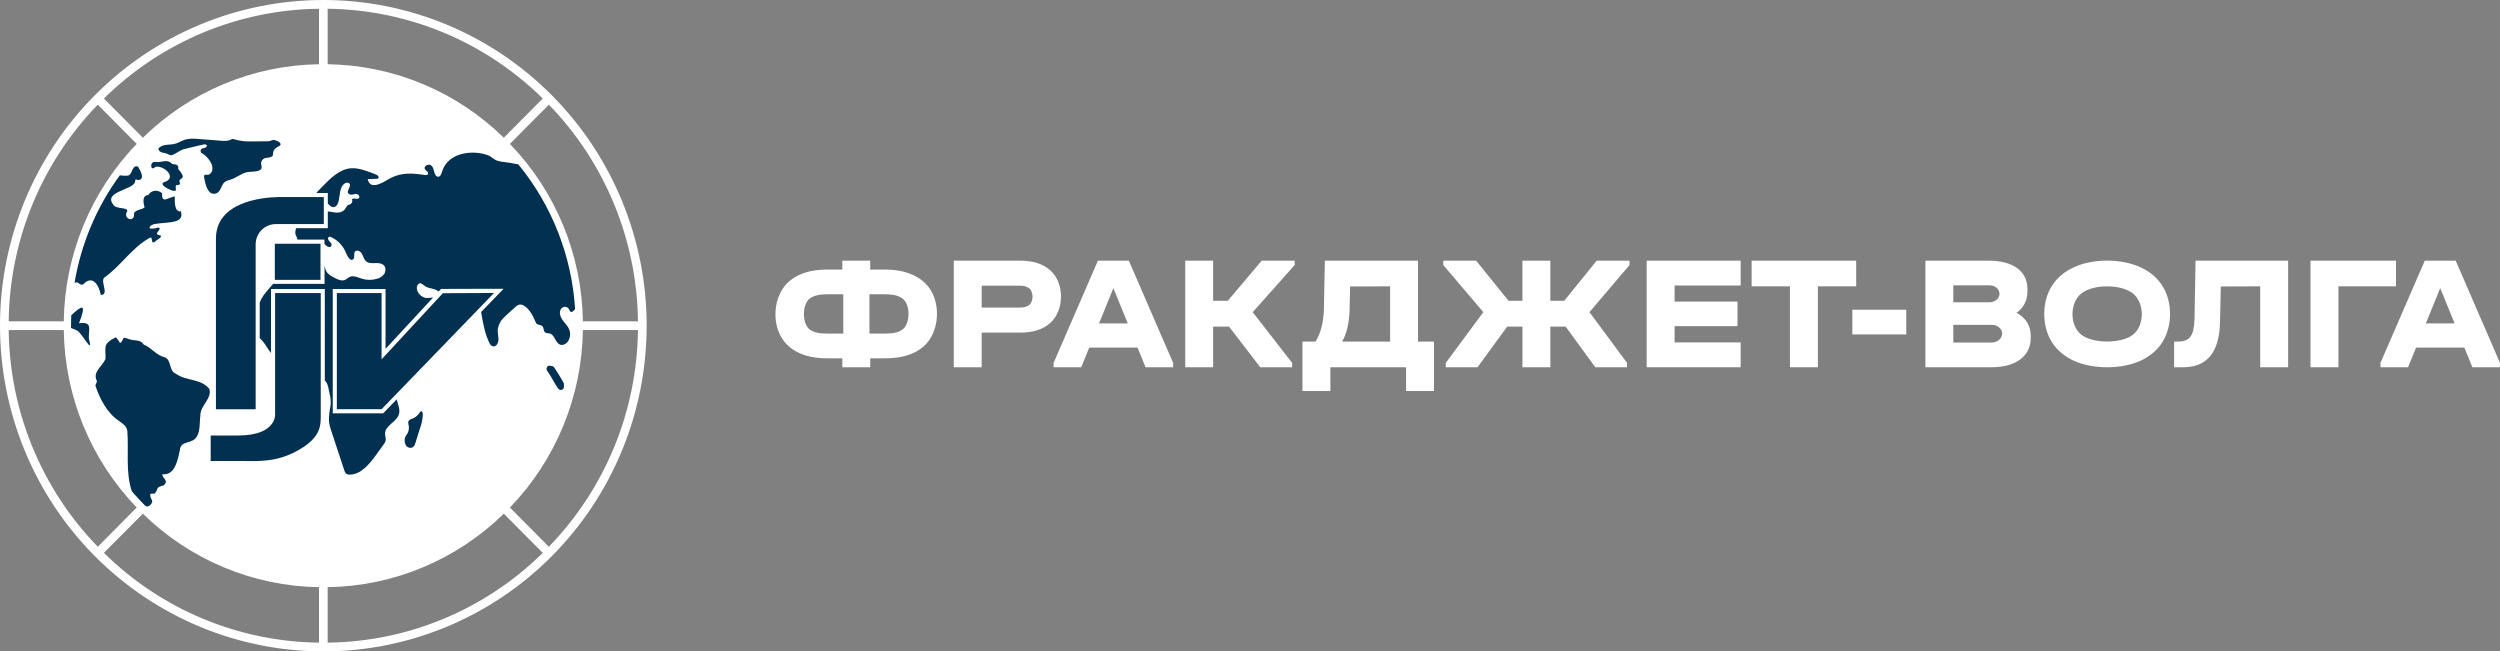 <svg width="284" height="74" viewBox="0 0 284 74" fill="none" xmlns="http://www.w3.org/2000/svg">
<rect x="0" y="0" width="284" height="74" fill="#808080" stroke="none"/>
<path d="M36.73 66.226C52.754 66.226 65.743 53.141 65.743 37C65.743 20.859 52.753 7.772 36.73 7.772C20.706 7.772 7.715 20.858 7.715 37C7.715 53.142 20.705 66.226 36.73 66.226Z" fill="#013050"/>
<path d="M62.703 10.837C59.292 7.4 55.244 4.675 50.787 2.816C46.331 0.957 41.555 0 36.731 0C26.989 0 17.646 3.898 10.758 10.837C3.87 17.775 0 27.187 0 37C0 46.813 3.87 56.225 10.758 63.163C17.646 70.102 26.989 74 36.731 74C46.472 74 55.815 70.102 62.703 63.163C69.592 56.225 73.461 46.813 73.461 37C73.461 27.187 69.592 17.775 62.703 10.837ZM72.471 36.505H66.215C66.112 28.966 63.145 21.753 57.927 16.348L62.351 11.891C68.747 18.476 72.372 27.294 72.471 36.505ZM37.222 0.995C46.366 1.095 55.119 4.748 61.656 11.189L57.231 15.646C51.867 10.389 44.706 7.4 37.222 7.297V0.995ZM36.238 0.995V7.297C28.754 7.4 21.593 10.389 16.228 15.646L11.804 11.191C18.34 4.748 27.094 1.095 36.238 0.995ZM36.784 24.03V25.455H31.333C30.726 25.455 30.143 25.698 29.714 26.13C29.285 26.562 29.043 27.149 29.043 27.761V46.489H24.53V27.107C24.53 23.025 29.542 22.416 31.665 22.384H36.784V24.034V24.03ZM36.409 27.686V31.79H31.22V27.686H36.409ZM18.587 55.142C17.551 55.374 18.053 55.621 17.54 56.094C16.735 55.939 17.155 56.527 17.302 56.942C17.238 57.334 16.781 57.739 16.459 57.416C15.942 56.895 15.446 56.355 14.973 55.8C14.246 53.639 14.636 51.182 14.466 48.937C14.344 48.352 13.933 48.12 13.508 47.811C12.173 46.918 11.337 45.315 10.84 43.811C10.861 43.619 11.025 43.463 11.006 43.266C10.471 42.257 11.63 41.624 11.986 40.771C12.034 39.472 11.596 39.1 13.129 38.33C13.619 38.598 13.548 39.505 14.019 38.425C14.162 38.285 14.525 38.493 14.694 38.541C15.29 38.745 15.959 38.526 16.333 39.148C17.201 39.483 17.745 40.351 18.642 40.564C19.549 40.838 19.121 42.111 19.969 42.446C21.166 43.332 22.786 42.955 23.783 44.184C24.114 45.288 22.731 46.067 22.762 47.208C22.64 48.062 22.803 49.156 22.188 49.819C21.603 50.417 20.5 50.077 20.431 51.167C20.177 52.292 19.883 54.017 18.456 53.871C18.338 54.293 19.271 54.564 18.586 55.143L18.587 55.142ZM10.095 38.487C10.647 40.469 9.346 37.868 8.777 37.56C8.55 37.44 8.313 37.34 8.069 37.261V37.003C8.069 36.608 8.078 36.212 8.094 35.818C9.457 34.533 9.82 34.554 8.974 36.719C10.593 36.523 10.027 37.391 10.095 38.486V38.487ZM9.448 32.309C9.017 32.488 8.894 31.873 8.467 32.142C9.205 27.715 10.969 23.526 13.615 19.914C13.915 19.965 14.221 19.979 14.525 19.956C15.116 19.788 14.941 18.699 15.675 18.924C15.914 19.35 16.547 20.338 15.716 20.458C15.446 20.405 15.371 20.248 15.344 20.645C15.19 21.572 11.739 21.743 12.842 23.209C13.14 23.832 14.489 23.472 14.462 23.988C13.867 24.89 15.39 25.378 15.222 24.2C15.541 23.752 16.085 23.861 16.429 23.55C16.263 23.037 16.133 22.187 16.847 22.16C17.204 21.552 17.941 21.547 18.417 21.947C18.334 23.252 19.174 22.371 19.862 22.323C19.845 22.83 19.788 24.125 20.533 24.001C21.144 25.688 18.152 25.095 17.214 25.572C16.483 26.151 17.695 25.972 17.98 25.844C18.575 25.96 17.256 26.618 18.171 26.733C18.623 26.87 17.681 27.312 17.553 27.509C17.069 27.69 17.422 26.915 17.049 26.995C15.017 28.087 13.728 30.217 11.808 31.569C11.417 32.086 12.435 33.502 11.448 33.506C11.25 32.416 10.52 31.152 9.448 32.309ZM20.424 20.735C20.539 21.043 20.204 20.999 20.022 21.035C19.791 21.322 20.303 21.818 19.562 21.653C19.194 21.521 17.767 20.864 18.885 20.61C20.066 20.003 18.453 18.699 17.62 18.969C17.106 19.538 16.952 18.342 17.626 18.39C18.243 18.553 18.981 17.956 19.567 18.638C19.968 18.683 20.325 18.666 20.247 19.201C21.432 20.568 20.152 20.089 20.425 20.735H20.424ZM23.194 20.203C23.168 20.113 23.172 20.017 23.204 19.93C23.283 19.769 23.562 19.893 23.698 19.848C23.799 19.808 23.89 19.742 23.961 19.658C24.034 19.572 24.087 19.469 24.113 19.358C24.141 19.197 24.139 19.034 24.107 18.873C24.076 18.715 24.015 18.566 23.928 18.431C23.719 18.048 23.423 17.723 23.064 17.481C23.043 17.466 23.019 17.452 22.995 17.441L22.974 17.433C22.915 17.409 22.866 17.366 22.836 17.31C22.802 17.253 22.787 17.189 22.793 17.122C22.799 17.056 22.823 16.995 22.865 16.944C22.906 16.896 22.961 16.863 23.023 16.852C23.126 16.837 23.228 16.81 23.325 16.772C23.647 16.603 23.477 16.346 23.176 16.405C22.439 16.547 21.723 16.763 20.991 16.917C20.531 17.012 20.151 17.343 19.726 17.549C19.638 17.598 19.54 17.626 19.439 17.632C19.255 17.632 19.094 17.504 18.916 17.439C18.738 17.374 18.54 17.367 18.36 17.305C18.179 17.242 18 17.092 17.991 16.885C18.207 16.612 18.549 16.497 18.878 16.457C19.259 16.406 19.631 16.426 20.002 16.297C20.372 16.168 20.736 15.941 21.126 15.834C21.546 15.745 21.979 15.726 22.406 15.779L24.265 15.922L24.559 15.943C25.031 15.978 25.738 16.098 26.193 15.879C26.25 15.844 26.309 15.814 26.371 15.792C26.445 15.78 26.52 15.79 26.59 15.819C27.232 16.012 27.901 16.095 28.571 16.065L30.274 16.054C30.413 16.061 30.553 16.047 30.688 16.01C30.79 15.966 30.895 15.929 31.002 15.9C31.209 15.867 31.832 16.096 31.866 16.35C31.871 16.376 31.871 16.404 31.866 16.43C31.862 16.456 31.853 16.481 31.839 16.503C31.812 16.536 31.778 16.562 31.738 16.579C31.577 16.655 31.426 16.751 31.287 16.863C31.146 16.984 31.052 17.151 31.025 17.336C31.032 17.455 31.016 17.572 30.977 17.684C30.933 17.758 30.864 17.813 30.783 17.839C30.592 17.891 30.396 17.928 30.199 17.945C30.118 17.956 30.039 17.984 29.968 18.026C29.897 18.068 29.835 18.123 29.786 18.189C29.736 18.255 29.701 18.332 29.681 18.411C29.661 18.492 29.657 18.575 29.67 18.657C29.686 18.798 29.747 18.941 29.713 19.084C29.695 19.144 29.664 19.2 29.623 19.247C29.584 19.293 29.534 19.329 29.479 19.352C29.025 19.561 28.467 19.457 27.99 19.576C27.362 19.736 26.84 20.205 26.211 20.396C25.892 20.495 25.595 20.552 25.375 20.842C25.137 21.156 25.076 21.596 24.762 21.852C24.661 21.935 24.538 21.989 24.408 22.007C24.279 22.025 24.149 22.008 24.029 21.957C23.491 21.723 23.296 20.745 23.198 20.197V20.202L23.194 20.203ZM11.109 11.891L15.533 16.348C10.313 21.752 7.347 28.966 7.244 36.505H0.988C1.087 27.294 4.713 18.476 11.109 11.891ZM0.989 37.492H7.244C7.347 45.032 10.313 52.246 15.532 57.65L11.109 62.108C4.713 55.524 1.087 46.706 0.988 37.495V37.492H0.989ZM36.238 73.004C27.094 72.903 18.34 69.251 11.804 62.809L16.228 58.353C21.594 63.609 28.754 66.597 36.238 66.702V73.004ZM36.436 40.928V47.45C36.425 48.517 36.279 49.745 34.012 51.073C31.439 52.579 29.281 52.37 27.397 52.37H23.936V49.474H27.024C29.294 49.474 30.474 48.851 31.014 47.968C31.172 47.704 31.254 47.4 31.251 47.092V33.293H36.439L36.436 40.929V40.928ZM36.897 43.212V32.829H30.788V40.103C30.477 39.742 30.247 39.26 29.916 38.852C29.788 38.696 29.64 38.551 29.503 38.401V34.399C29.691 33.797 30.093 33.336 30.505 32.856C30.675 32.648 30.851 32.446 31.028 32.249H36.868V30.164C36.927 30.348 36.933 30.593 37.082 30.844C37.283 31.18 37.669 31.388 37.991 31.556C38.384 31.764 38.86 31.983 39.256 31.768C39.4 31.69 39.517 31.565 39.666 31.482C40.114 31.24 40.637 31.512 41.117 31.662C41.671 31.834 42.264 31.837 42.819 31.671C43.121 31.597 43.393 31.43 43.594 31.191C43.697 31.066 43.761 30.913 43.779 30.753C43.8 30.59 43.774 30.427 43.705 30.277C43.505 29.92 43.049 29.868 42.669 29.886C42.29 29.903 41.857 29.939 41.568 29.664C41.328 29.438 41.262 29.065 41.083 28.779C40.903 28.493 40.459 28.331 40.297 28.627C40.166 28.868 40.328 29.235 40.142 29.429C39.797 29.791 39.426 29.019 39.319 28.758C38.997 27.929 38.361 27.262 37.552 26.904C37.52 26.889 37.484 26.882 37.449 26.886C37.414 26.889 37.38 26.9 37.349 26.92C37.187 27.028 37.288 27.279 37.417 27.411C37.546 27.543 37.701 27.682 37.667 27.863C37.605 28.188 37.233 28.056 37.072 27.921C36.997 27.857 36.926 27.789 36.859 27.717V27.221H33.797C33.767 27.022 33.628 26.814 33.567 26.613C33.538 26.471 33.538 26.326 33.567 26.184C33.586 26.092 33.616 26.003 33.658 25.92H37.239V24.02C37.355 24.026 37.47 24.041 37.584 24.065C38.134 24.181 38.795 24.25 39.162 23.792C39.303 23.615 39.392 23.365 39.585 23.274C39.657 23.238 39.739 23.229 39.816 23.192C39.906 23.136 39.974 23.049 40.003 22.946C40.034 22.842 40.026 22.729 39.983 22.629C39.991 22.62 39.999 22.612 40.008 22.604C40.238 22.453 40.642 22.727 40.795 22.473C40.892 22.306 40.73 22.082 40.552 22.046C40.373 22.009 40.192 22.082 40.011 22.108C39.83 22.134 39.611 22.094 39.533 21.915C39.391 21.583 40.064 20.996 39.579 20.776C39.507 20.751 39.431 20.745 39.356 20.757C39.282 20.768 39.21 20.798 39.151 20.843C38.589 21.212 38.628 22.085 38.484 22.782C38.42 23.097 38.263 23.442 37.974 23.513C37.684 23.583 37.462 23.365 37.24 23.117V21.924H35.948C35.992 21.854 36.044 21.788 36.101 21.729L36.654 21.161C37.574 20.212 38.609 19.21 39.874 19.114C40.433 19.071 40.99 19.214 41.528 19.387C41.94 19.52 42.347 19.673 42.749 19.843C42.909 19.91 43.095 20.097 42.98 20.236C42.964 20.256 42.944 20.273 42.921 20.286C42.898 20.297 42.875 20.304 42.85 20.306L41.768 20.353C42.088 21.815 43.813 20.503 44.397 20.214C45.699 19.564 46.886 19.676 48.259 19.88C48.4 19.9 48.587 19.893 48.634 19.745C48.696 19.545 48.425 19.435 48.302 19.27C48.052 18.936 48.532 18.663 48.793 18.713C49.138 18.78 49.243 19.164 49.316 19.486C49.377 19.771 49.546 20.117 49.816 20.074C50.058 20.035 50.149 19.719 50.227 19.469C50.908 17.299 53.685 17.003 55.411 17.628C55.568 17.684 55.715 17.767 55.845 17.874C56.159 18.148 56.547 18.319 56.96 18.363C57.498 18.422 58.207 18.544 58.883 18.673C62.7 23.329 64.956 29.081 65.33 35.107C65.28 35.16 65.231 35.214 65.184 35.27C65.086 35.378 64.945 35.495 64.821 35.423C64.759 35.374 64.713 35.307 64.69 35.232C64.428 34.614 63.654 34.779 63.608 35.474C63.581 35.862 63.792 36.224 64.026 36.517C64.26 36.809 64.533 37.086 64.672 37.452C64.747 37.656 64.778 37.876 64.759 38.093C64.742 38.309 64.675 38.52 64.567 38.707C64.361 39.055 63.943 39.295 63.59 39.135C63.087 38.903 63.003 38.045 62.475 37.891C62.277 37.833 62.034 37.891 61.889 37.727C61.721 37.546 61.79 37.191 61.597 37.044C61.242 36.776 61.022 37.044 60.81 36.515C60.549 35.844 60.11 35.054 59.489 34.706C59.406 34.654 59.314 34.621 59.218 34.607C59.122 34.592 59.023 34.596 58.93 34.62C58.775 34.684 58.635 34.782 58.521 34.906C58.087 35.304 57.624 35.682 57.211 36.105C56.865 36.438 56.636 36.874 56.555 37.349C56.478 37.867 56.73 38.403 56.573 38.906C56.496 39.153 56.286 39.369 56.05 39.352C55.958 39.336 55.87 39.297 55.796 39.236C55.721 39.175 55.66 39.095 55.62 39.004C55.12 38.016 54.878 36.792 54.7 35.696C54.688 35.627 54.679 35.533 54.663 35.437L56.447 33.594L57.211 32.804H56.115L50.301 32.821H50.103L49.967 32.967L49.825 33.12C49.703 33.02 49.566 32.939 49.418 32.882C49.039 32.75 48.661 32.74 48.306 32.524C48.044 32.36 47.693 31.906 47.424 32.408C47.293 32.64 47.354 32.952 47.481 33.187C47.585 33.378 47.735 33.541 47.916 33.661C48.092 33.778 48.294 33.846 48.503 33.858C48.74 33.851 48.976 33.828 49.209 33.788L43.798 39.631V32.829H37.801V46.951H43.536L43.671 46.811L45.064 45.37C45.179 45.911 45.465 46.451 45.337 46.992C45.107 47.953 43.711 48.307 43.742 49.298C43.748 49.552 43.857 49.801 43.811 50.049C43.768 50.211 43.689 50.361 43.581 50.488L42.753 51.638C41.967 52.729 40.997 53.916 39.719 53.916C39.568 53.929 39.418 53.884 39.3 53.789C39.21 53.69 39.147 53.571 39.116 53.441L37.631 48.94C37.5 48.538 37.369 48.129 37.369 47.697C37.369 47.235 37.417 46.773 37.512 46.322C37.607 45.822 37.591 45.308 37.464 44.816C37.337 44.328 37.304 43.688 36.986 43.318L36.888 43.209L36.897 43.212ZM64.063 43.692V43.939C64.064 44.025 64.036 44.109 63.983 44.178C63.931 44.241 63.858 44.282 63.777 44.294C63.737 44.298 63.697 44.298 63.657 44.294C63.611 44.289 63.569 44.275 63.53 44.253C63.489 44.23 63.454 44.199 63.427 44.163C62.953 43.527 62.64 42.773 62.168 42.14L62.153 42.116C62.108 42.052 62.085 41.975 62.085 41.896C62.085 41.816 62.108 41.74 62.153 41.675C62.195 41.614 62.259 41.568 62.331 41.548C62.401 41.527 62.477 41.533 62.543 41.562C62.585 41.581 62.631 41.589 62.676 41.587C62.732 41.585 62.787 41.599 62.837 41.626C62.888 41.653 62.931 41.693 62.961 41.742C63.34 42.34 63.714 42.9 64.031 43.509C64.056 43.567 64.068 43.629 64.064 43.692H64.063ZM46.404 48.21C46.372 48.108 46.366 47.998 46.385 47.892C46.413 47.825 46.454 47.765 46.508 47.716C46.56 47.668 46.624 47.635 46.691 47.618C47.083 47.501 47.423 47.25 47.65 46.907C47.684 46.847 47.728 46.793 47.781 46.747C47.988 46.605 48.02 46.934 48.026 47.079C48.026 47.274 48.009 47.467 47.974 47.658C47.918 48.099 47.755 48.513 47.621 48.932C47.498 49.32 47.381 49.711 47.259 50.102C47.167 50.4 47.108 50.726 46.8 50.844C46.69 50.884 46.571 50.888 46.46 50.855C46.347 50.823 46.245 50.759 46.169 50.669C46.052 50.516 45.984 50.329 45.973 50.137C45.954 49.981 45.97 49.822 46.022 49.674C46.105 49.51 46.201 49.353 46.309 49.204C46.385 49.052 46.432 48.887 46.446 48.716C46.463 48.547 46.449 48.375 46.404 48.21ZM45.017 44.762L43.347 46.488H38.265V33.293H43.347V40.823L49.77 33.887L50.31 33.308L56.12 33.283L55.291 34.14L54.438 35.022L45.017 44.763V44.762ZM37.222 73.004V66.702C44.706 66.597 51.867 63.609 57.233 58.353L61.657 62.809C55.12 69.252 46.366 72.903 37.222 73.004ZM62.351 62.113L57.927 57.657C63.145 52.251 66.112 45.039 66.215 37.499H72.471C72.37 46.708 68.745 55.524 62.351 62.108V62.113Z" fill="white"/>
<path d="M100.579 30.624C101.785 30.624 102.824 30.828 103.696 31.234C104.579 31.628 105.254 32.2 105.721 32.95C106.917 34.879 106.616 37.914 104.878 39.393C103.852 40.267 102.419 40.704 100.579 40.704H98.86V41.719H95.689V40.704H93.933C92.727 40.704 91.688 40.507 90.816 40.113C89.945 39.72 89.276 39.148 88.81 38.397C87.609 36.463 87.923 33.445 89.652 31.954C90.691 31.068 92.118 30.624 93.933 30.624H95.688V29.61H98.859V30.624H100.578H100.579ZM91.946 37.399C92.352 37.731 93.015 37.897 93.934 37.897H95.797V33.431H93.934C93.026 33.431 92.365 33.602 91.946 33.947C91.115 34.627 91.116 36.72 91.946 37.399ZM102.568 33.947C102.15 33.602 101.487 33.431 100.579 33.431H98.77V37.897H100.579C101.499 37.897 102.161 37.731 102.568 37.399C103.41 36.705 103.433 34.635 102.568 33.947Z" fill="white"/>
<path d="M115.888 29.61C117.334 29.61 118.462 29.967 119.274 30.68C120.961 32.116 120.938 35.274 119.274 36.717C118.462 37.43 117.334 37.787 115.888 37.787H111.518V41.719H108.348V29.61H115.888ZM115.817 34.944C116.295 34.944 116.66 34.846 116.91 34.649C117.424 34.245 117.424 33.151 116.91 32.748C116.66 32.551 116.295 32.452 115.817 32.452H111.518V34.944H115.817Z" fill="white"/>
<path d="M133.268 41.221V41.719H130.134L129.221 39.485H123.74L122.825 41.719H119.691V41.221L124.724 29.61H128.235L133.268 41.221ZM128.11 36.735L126.48 32.729L124.85 36.735H128.11Z" fill="white"/>
<path d="M147.071 30.108L142.307 35.461L146.785 41.221V41.719H143.167L139.619 37.105H137.81V41.719H134.641V29.61H137.81V34.17H139.477L143.328 29.61H147.072V30.108H147.071Z" fill="white"/>
<path d="M162.898 38.803V44.415H159.729V41.721H151.131V44.415H147.959V38.803H149.446C150.045 37.83 150.361 36.594 150.396 35.092L150.504 29.61H161.089V38.803H162.898ZM153.316 35.111C153.28 36.637 152.999 37.868 152.472 38.803H157.917V32.526L153.368 32.544L153.315 35.111H153.316Z" fill="white"/>
<path d="M185.114 30.108L180.564 35.461L184.827 41.221V41.719H181.226L177.859 37.105H176.121V41.719H172.95V37.105H171.212L167.845 41.719H164.244V41.221L168.507 35.461L163.957 30.108V29.61H167.683L171.374 34.17H172.949V29.61H176.12V34.17H177.696L181.385 29.61H185.112V30.108H185.114Z" fill="white"/>
<path d="M197.738 29.61V32.434H190.232V34.262H197.38V37.05H190.232V38.896H197.738V41.721H187.062V29.611H197.738V29.61Z" fill="white"/>
<path d="M198.986 32.526V29.61H210.862V32.526H206.509V41.719H203.339V32.526H198.986Z" fill="white"/>
<path d="M216.551 35.185V37.991H210.426V35.185H216.551Z" fill="white"/>
<path d="M229.08 35.535C229.604 35.818 230.005 36.181 230.279 36.625C230.553 37.067 230.692 37.585 230.692 38.175V38.359C230.692 39.406 230.292 40.23 229.491 40.833C228.704 41.424 227.611 41.719 226.213 41.719H218.727V29.61H225.855C227.276 29.61 228.374 29.893 229.151 30.459C229.926 31.026 230.316 31.831 230.316 32.878V33.062C230.316 34.12 229.903 34.944 229.08 35.536V35.535ZM221.896 32.416V34.336H226.023C226.628 34.336 227.144 33.908 227.144 33.376C227.144 32.977 226.787 32.416 226.023 32.416H221.896ZM227.45 37.873C227.45 37.533 227.109 36.902 226.237 36.902H221.896V38.914H226.237C226.935 38.914 227.45 38.43 227.45 37.873Z" fill="white"/>
<path d="M235.603 40.991C234.529 40.494 233.697 39.796 233.113 38.896C231.938 37.068 231.924 34.277 233.113 32.45C233.697 31.539 234.529 30.84 235.603 30.355C237.784 29.356 240.96 29.356 243.141 30.355C244.215 30.84 245.047 31.539 245.631 32.45C246.82 34.276 246.807 37.068 245.631 38.896C245.047 39.796 244.215 40.494 243.141 40.991C240.959 41.966 237.785 41.966 235.603 40.991ZM236.461 33.32C235.107 34.376 235.079 36.968 236.444 38.026C237.775 39.059 240.968 39.059 242.299 38.026C243.664 36.968 243.635 34.376 242.282 33.32C240.926 32.265 237.817 32.265 236.462 33.32H236.461Z" fill="white"/>
<path d="M259.932 41.719H256.761V32.526L252.282 32.544L252.194 36.587C252.122 40.009 250.732 41.719 248.019 41.719H246.98V38.803H247.412C248.079 38.803 248.55 38.619 248.826 38.249C249.114 37.88 249.268 37.24 249.292 36.329L249.417 29.61H259.932V41.719Z" fill="white"/>
<path d="M272.182 29.61V32.526H265.645V41.719H262.473V29.61H272.182Z" fill="white"/>
<path d="M283.998 41.221V41.719H280.865L279.95 39.485H274.469L273.555 41.719H270.422V41.221L275.455 29.61H278.965L283.999 41.221H283.998ZM278.839 36.735L277.209 32.729L275.58 36.735H278.839Z" fill="white"/>
</svg>

